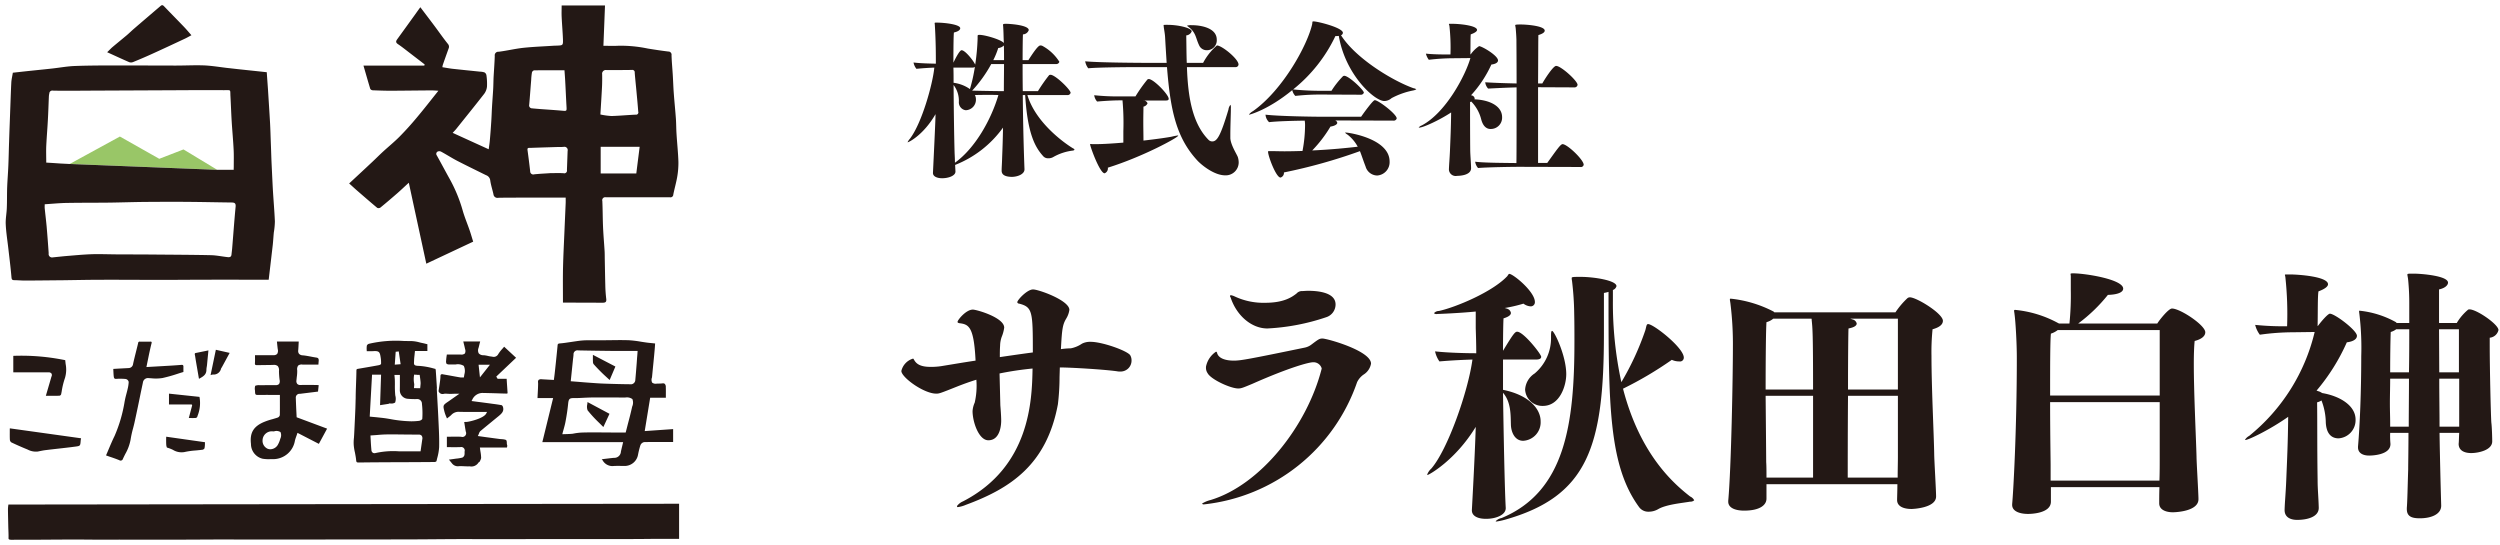 <svg id="head-logo" xmlns="http://www.w3.org/2000/svg" width="440" height="96" viewBox="0 0 440 96"><defs><style>.cls-4{fill-rule:evenodd;fill:#231815}</style></defs><g id="logo"><path id="base" fill="#fff" d="M0 0h440v96H0z"/><path id="べた塗り_1" data-name="べた塗り 1" d="M3117.03 1079.95l-6.93-3.92-8.84 4.83 25.97 1.03-5.94-3.59z" transform="translate(-3089 -1052)" fill-rule="evenodd" fill="#99c667"/><path id="シェイプ_3" data-name="シェイプ 3" d="M3204.28 1146.84c-1.3.01-2.6.03-3.9.03q-4.965.015-9.94.01h-7.84c-1.32 0-2.64.01-3.96.01-3.01 0-6.01-.01-9.02-.01-2.5.01-5 .04-7.5.05q-4.335.015-8.65.01-7.665.015-15.33.02c-3.76 0-7.52-.01-11.28-.01-2.4.01-4.8.03-7.2.03h-7.24c-2.18-.01-4.37 0-6.55 0-1.49-.01-2.99-.03-4.48-.02-1.93 0-3.85.02-5.78.03-1.52.01-3.04 0-4.57.01-.39 0-.54-.06-.54-.27.02-.64-.02-1.28-.04-1.92-.02-1.06-.05-2.12-.06-3.18a6.276 6.276 0 01.08-.83q59.025-.075 118.04-.14v6.18h-4.24zm-20.66-25.23c.03-.5.11-1.98.08-2.27a.629.629 0 01.09-.47.771.771 0 01.55-.12c.44.03 2.14.12 2.14.12l.09-.68c.06-.38.43-3.94.56-5.34.02-.3.07-.38.42-.41.65-.05 1.31-.16 1.94-.25s1.28-.2 1.92-.26c.72-.06 1.47-.05 2.19-.04.33 0 1.96-.01 2.46-.01 1.18-.02 2.4-.04 3.59 0a18.507 18.507 0 012.1.25c.35.06.71.11 1.06.16s.73.08 1.11.12l.38.04-.03.46c-.02.45-.27 3.02-.36 3.87 0 0-.15 1.59-.16 1.65a1.119 1.119 0 00.03.91 1 1 0 00.85.17 8.849 8.849 0 00.94-.03.52.52 0 01.43.08.777.777 0 01.18.58c.02.44.01.89.01 1.37v.49h-2.76l-.96 5.87 5-.35v2.27s-4.31-.01-5.09.02a.888.888 0 00-.67.56 14.134 14.134 0 00-.39 1.52l-.02.1a2.393 2.393 0 01-2.39 2.02h-.01c-.2 0-1.56-.04-2.04.02a1.986 1.986 0 01-1.82-1.05c-.05-.05-.09-.1-.14-.15 0 0 2.05-.26 2.2-.25a1.15 1.15 0 001.18-1.11c.07-.29.13-.57.21-.89l.18-.76h-14.22l1.9-7.76h-2.75zm17.18-2.59c.1-1.04.18-2.09.26-3.1l.06-.87.06-.7.04-.59h-4.6c-1.91-.02-3.89-.05-5.87-.09a.69.69 0 00-.81.75c-.01.19-.04.38-.06.59a3.106 3.106 0 00-.04.32l-.39 3.77 1.41.11c.93.08 1.83.15 2.74.21.75.06 1.43.09 2.07.11 1.47.05 2.99.09 4.49.1a.815.815 0 00.64-.61zm-10.96 9.31a10.242 10.242 0 011.56-.2c1.23-.04 2.49-.03 3.7-.02.52 0 1.04.01 1.55.01h2.47s.28-1.07.39-1.52c.28-1.04.53-2.02.75-3.03a1.708 1.708 0 00.04-1.33 1.664 1.664 0 00-1.29-.27c-1.85-.02-3.82-.02-6-.01-.44.01-.88.03-1.32.05-.52.03-1.06.06-1.59.05-.88-.01-1.02.13-1.11 1.03s-.22 1.84-.45 3.07c-.08.45-.2.89-.33 1.36-.06.22-.13.45-.19.69l-.05.21s1.57-.03 1.87-.09zm2.56-5.57l3.87 2.07-1.08 2.33c-.24-.25-.48-.48-.72-.72a22.274 22.274 0 01-2.05-2.22 1.814 1.814 0 01-.06-1.05c.02-.14.03-.28.04-.41zm3.59-4.16c-.35-.32-.68-.62-1-.93-.58-.57-1.08-1.09-1.52-1.59a.773.773 0 01-.11-.43c-.02-.31-.01-.62-.01-.99v-.21l3.96 2.06-1.01 2.37zm-30.17 14.57a.494.494 0 01-.28.14c-1.41.02-2.83.02-4.24.03l-3 .01c-2.04.01-4.08.02-6.12.05-.39 0-.46-.03-.5-.43-.04-.45-.13-.89-.21-1.32a9.341 9.341 0 01-.21-1.27 6.942 6.942 0 01.04-1.36c.01-.22.03-.45.04-.68l.04-.81c.06-1.24.12-2.48.17-3.72.02-.59.03-1.18.05-1.77 0-.39.01-.78.02-1.18s.03-.8.04-1.2c.03-.8.06-1.6.07-2.4 0-.26.06-.31.24-.34 1.3-.22 2.47-.42 3.66-.64.55-.11.43-.31.44-.51a5.388 5.388 0 00-.09-.97c-.12-.81-.29-1.01-1.01-1.01a1.275 1.275 0 00-.19.01h-.14a1.34 1.34 0 01-.2.01h-.89c0-.07-.01-.14-.01-.21a3.4 3.4 0 01.03-.79.6.6 0 01.35-.3 20.936 20.936 0 016.1-.5c.48.01.95.02 1.43.02a6.144 6.144 0 011.32.21c.18.05.36.09.54.13.24.04.48.11.72.17l.19.04v1.2h-2.19l-.01.16c-.02.16-.04.32-.05.47-.04.34-.08.66-.09.99-.02.76-.17.98.94 1a12.534 12.534 0 012.64.49l.14.02a.412.412 0 01.09.21c.06.83.11 1.67.17 2.57l.04.69-.03-.05.12 2.28c.07 1.18.13 2.32.18 3.46l.04.83c.06 1.24.11 2.52.08 3.78a9.15 9.15 0 01-.35 1.98c-.04.17-.08.35-.12.51zm-11.61-4.34c.01.25.03.5.04.74.03.58.07 1.12.12 1.66a.585.585 0 00.23.44.486.486 0 00.3.09.892.892 0 00.22-.03 14.33 14.33 0 014.06-.3c.84.01 1.68.01 2.53 0h1.31l.3-2.1a.8.8 0 00-.1-.64.65.65 0 00-.53-.2c-.74 0-1.48-.01-2.22-.01-1.14-.02-2.27-.03-3.4-.02-.6.01-1.19.05-1.82.11l-.87.06-.18.01zm4.97-14.98l-.54.06-.16 2.27 1.03-.08zm3.7 4.22l-.02-.09h-.4l-.26-.04c-.04.05-.26-.04-.31 0a4.409 4.409 0 00.01 1.63c.03.17-.06.7-.03.74l1.08.02s.07-.63.08-.84c.01-.35-.14-1.29-.15-1.42zm.38 5a.82.82 0 00-.94-.83 14.357 14.357 0 01-1.64-.06 1.5 1.5 0 01-1.31-1.52c.01-.57.01-1.14.01-1.72v-.95h-.96l.04.44c.01.15.03.29.03.43.01.29.01.59.01.88a16.611 16.611 0 00.07 1.86l.01.04a2.039 2.039 0 01-.04 1.21 1.258 1.258 0 01-.91.15.532.532 0 00-.2.05.219.219 0 00-.05.03c-.41.06-.82.13-1.25.19l-.24.04.18-5.37h-1.59l-.41 7.38.17.02.96.09c.64.07 1.25.13 1.85.22l.55.09a22.417 22.417 0 003.76.41 11.152 11.152 0 001.29-.07.923.923 0 00.67-.33 14.334 14.334 0 00-.06-2.68zm5.44-1.76a8.284 8.284 0 01-1.12-.02 1.7 1.7 0 00-.45.02.734.734 0 01-.89-.35l-.06-.11s.35-2.09.34-2.59a.5.5 0 01.09-.35.509.509 0 01.39-.02l.97.17c.67.12 1.34.25 2.01.36a1.368 1.368 0 00.35.01h.31l.05-.3a2 2 0 00.04-.24 2.118 2.118 0 00-.1-1.49 1.945 1.945 0 00-1.41-.26h-1.04a.9.9 0 01-.58-.11.866.866 0 01-.08-.56c.01-.25.04-.5.08-.79a2.358 2.358 0 00.04-.28h2.43a.942.942 0 00.75-.19.966.966 0 00.03-.78c-.07-.35-.16-.71-.25-1.07l-.06-.26h2.97l-.07.27c-.08.3-.14.59-.22.87a1.134 1.134 0 00.04.95 1.076 1.076 0 00.87.33 4.7 4.7 0 01.72.12 5.385 5.385 0 00.7.12l.11.02a.894.894 0 001.03-.45 6.341 6.341 0 01.75-.97c.1-.11.19-.22.29-.34l2.1 1.95-3.49 3.31.24.39h1.59l.04.66.12 1.79a.223.223 0 01-.02.12.56.56 0 01-.27.03l-.8-.02c-1.12-.04-2.23-.07-3.35-.09a1.992 1.992 0 00-1.77 1.18l-.13.24 1.21.16c.72.09 1.43.19 2.14.28l.27.04c.56.07 1.15.15 1.71.26a.742.742 0 01.2.29c.24.8-.26 1.21-.84 1.69l-.04.03c-.35.29-.71.58-1.06.87-.68.56-1.36 1.11-2.04 1.68a1.074 1.074 0 00-.25.44 1.539 1.539 0 01-.08.19l-.11.23 1.36.19c.83.11 1.61.22 2.39.32.14.02.27.03.41.04a2.933 2.933 0 01.68.1c.21.06.24.19.26.51a1.249 1.249 0 00.07.47.635.635 0 01-.02.26c-.01.04-.02.08-.03.13h-4.76l.03.21c.02.2.05.38.08.56a7.073 7.073 0 01.11 1.06 1.714 1.714 0 01-.2.54 1.179 1.179 0 00-.08.16.219.219 0 01-.05.03.342.342 0 00-.18.16 1.468 1.468 0 01-1.48.6h-.2c-.26.01-.52-.01-.78-.02-.22-.01-.44-.02-.66-.02-.09 0-.19 0-.29.01a1.3 1.3 0 01-1.2-.48c-.15-.19-.3-.37-.48-.59l-.07-.09.2-.02c.37-.05.71-.1 1.05-.15l.21-.02a7.255 7.255 0 00.89-.16.679.679 0 00.38-.45 1.754 1.754 0 00.03-.39 1.765 1.765 0 010-.23.62.62 0 00-.74-.78c-.59.02-1.17.02-1.79.01h-.59v-1.84h.62c.62-.01 1.26-.02 1.89.01a.663.663 0 00.82-.91c-.08-.4-.14-.81-.21-1.25-.02-.15-.05-.29-.07-.44.14 0 .28-.01.42-.01.45-.02 3.04-.62 3.46-1.49l.14-.27h-2.45c-.78 0-1.56 0-2.35-.01a1.747 1.747 0 00-1.49.54c-.16.18-.71.57-.76.62a2.443 2.443 0 01-.1-.24 6.183 6.183 0 01-.34-.93c-.29-1.16-.29-1.16.71-1.84.32-.22.64-.45.97-.68l.94-.66h-.59c-.19 0-.37 0-.56.01zm4.77-2.89l1.76-2.23h-2zm34.03-32.18a.492.492 0 01-.6.48c-2.25-.01-4.51 0-6.76 0-1.51 0-3.02.01-4.52 0a.524.524 0 00-.61.66c.07 1.48.06 2.97.12 4.46.06 1.45.19 2.89.28 4.34.03.49.02.98.03 1.48.03 1.47.05 2.94.09 4.42a23.885 23.885 0 00.17 2.53c.08.64-.26.67-.73.67-1.81-.01-3.62-.01-5.44-.02h-1.45c0-2.08-.03-4.09.01-6.1.05-2.12.16-4.25.25-6.37.07-1.7.15-3.39.22-5.08.01-.28 0-.55 0-.93h-8.09c-1.26.01-2.52 0-3.78.03a.693.693 0 01-.84-.61c-.18-.83-.46-1.64-.57-2.47a1.1 1.1 0 00-.74-.9c-1.7-.84-3.41-1.67-5.1-2.54-.95-.5-1.85-1.08-2.79-1.59a.721.721 0 00-.59-.04.455.455 0 00-.18.7c.78 1.4 1.53 2.82 2.31 4.22a26.028 26.028 0 012.26 5.53c.35 1.2.84 2.35 1.24 3.53.2.58.36 1.17.59 1.89-2.72 1.28-5.45 2.56-8.25 3.88-1.02-4.73-2.04-9.42-3.08-14.25-.76.69-1.37 1.28-2.01 1.84-.99.86-1.98 1.71-3 2.54a.573.573 0 01-.55.04c-1.21-1.01-2.39-2.04-3.58-3.07-.45-.39-.88-.8-1.36-1.22 1.41-1.31 2.77-2.57 4.12-3.84.61-.57 1.19-1.16 1.81-1.73.98-.9 2.03-1.75 2.97-2.7a52.86 52.86 0 003.01-3.33c1.27-1.51 2.48-3.07 3.8-4.72-.49-.03-.85-.06-1.21-.06-2.39.01-4.79.05-7.19.06-1.06 0-2.12-.04-3.18-.08a.574.574 0 01-.41-.24c-.4-1.31-.77-2.63-1.2-4.1h10.71l.06-.21c-.82-.64-1.65-1.27-2.48-1.91-.74-.56-1.46-1.15-2.23-1.67-.44-.3-.34-.55-.1-.88q1.59-2.19 3.18-4.4c.27-.38.54-.76.87-1.21.87 1.15 1.68 2.21 2.48 3.28s1.55 2.16 2.38 3.19a.744.744 0 01.11.81c-.34.95-.68 1.9-1.01 2.85a2.377 2.377 0 00-.08.43c.59.09 1.15.2 1.72.27 1.63.18 3.26.34 4.89.51a2.7 2.7 0 01.81.14.721.721 0 01.33.48 10.462 10.462 0 01.1 2.01 2.583 2.583 0 01-.49 1.27c-1.62 2.08-3.28 4.13-4.93 6.19-.17.21-.37.41-.62.68 2.1.96 4.16 1.9 6.34 2.89.08-.6.16-1.07.2-1.55.1-1.1.18-2.19.25-3.29.06-.85.08-1.69.13-2.54.06-1.07.15-2.14.21-3.21.04-.68.04-1.38.07-2.06.07-1.26.17-2.52.21-3.78a.622.622 0 01.68-.73c1.45-.18 2.87-.53 4.32-.69 1.77-.19 3.55-.25 5.33-.37.18-.01.36-.01.54-.02 1.13-.04 1.16-.04 1.13-1.12-.05-1.32-.17-2.63-.23-3.95-.03-.64 0-1.29 0-2h7.63c-.09 2.34-.18 4.66-.28 7.1.92 0 1.8.04 2.67-.01a23.094 23.094 0 015.12.49c1.21.2 2.42.38 3.63.53a.555.555 0 01.57.65c.03 1.11.14 2.22.21 3.34.07 1.09.1 2.19.18 3.28.11 1.53.27 3.05.38 4.58.06.89.05 1.78.11 2.66.1 1.64.28 3.27.33 4.9a14.4 14.4 0 01-.22 2.7c-.18 1.03-.48 2.04-.68 3.06zm-18.79-15.41c-.09-1.55-.15-3.11-.24-4.66-.03-.59-.08-1.17-.12-1.8-1.83 0-3.59-.01-5.36.01a.576.576 0 00-.36.34 10.125 10.125 0 00-.14 1.35c-.12 1.45-.22 2.91-.35 4.36a.514.514 0 00.52.64c.46.05.92.08 1.37.12 1.33.1 2.66.18 3.99.3.69.06.73.05.69-.66zm-.51 7.02c-.44.04-.88.02-1.32.03-1.53.05-3.05.09-4.58.15-.22 0-.51-.06-.46.36.17 1.24.33 2.5.47 3.75a.546.546 0 00.72.54c1.06-.11 2.12-.15 2.88-.21.97 0 1.63-.03 2.3.02a.469.469 0 00.57-.56l.12-3.36a.583.583 0 00-.7-.72zm12.86-9.3c-.11-1.25-.25-2.5-.35-3.75a.423.423 0 00-.5-.49c-1.49.02-2.98.03-4.47.02a.654.654 0 00-.76.76c.01.69.01 1.38-.02 2.07-.08 1.63-.19 3.26-.29 4.99a12.6 12.6 0 001.95.27c1.42-.04 2.84-.18 4.26-.24a.4.4 0 00.45-.53c-.08-1.04-.17-2.07-.27-3.1zm-6.34 9.29v4.69h6.27c.18-1.46.38-3.01.59-4.69h-6.86zm-53.51 47.6l5.36 2-1.45 2.68-3.76-1.94-.08.23c-.05.16-.1.3-.15.43-.09.25-.16.47-.22.7a3.89 3.89 0 01-3.83 3.27h-.51a6.519 6.519 0 01-1.33-.07 2.666 2.666 0 01-2.07-2.61c-.23-1.99.47-3.12 2.39-3.9a11.606 11.606 0 011.41-.46c.29-.09.59-.17.88-.27a.592.592 0 00.4-.45c.02-.85.01-1.69.01-2.59v-.95h-1.24c-.79-.01-1.56-.01-2.38 0-.73.01-.73.01-.76-.77a1.667 1.667 0 01.04-.84 1.72 1.72 0 01.82-.1c.84-.01 1.69-.02 2.53-.02h.17a.845.845 0 00.67-.19.927.927 0 00.1-.73 13.6 13.6 0 01-.11-1.56 1.17 1.17 0 00-.21-.87 1.076 1.076 0 00-.83-.2l-2.29.03h-.53a.432.432 0 01-.32-.07.393.393 0 01-.05-.27c.02-.34.02-.69.01-1.06v-.35h.86c.81 0 1.59.01 2.37 0a.844.844 0 00.67-.22 1.06 1.06 0 00.11-.81c-.05-.34-.08-.68-.12-1.05l-.03-.32h3.84c-.01.11-.01.22-.02.33-.02.4-.04.8-.07 1.19a.822.822 0 00.14.64.92.92 0 00.67.27c.45.04.91.13 1.35.21.34.07.67.13 1.01.18.36.05.46.2.43.62-.02.16-.03.32-.04.5l-.01.12h-2.79a.958.958 0 00-.78.18 1.135 1.135 0 00-.16.82 7.146 7.146 0 01-.08 1.22l-.06.58a.792.792 0 00.15.6.74.74 0 00.6.19c.68-.02 1.37-.02 2.03-.01l.69.01c.12 0 .24.01.38.02h.07l-.12 1.14-3.16.39a.665.665 0 00-.75.69c.03.83.06 1.66.1 2.43zm-2.84 2.61a1.321 1.321 0 00-1.16-.12.708.708 0 01-.14-.01 1.275 1.275 0 00-.19-.01 1.624 1.624 0 00-1.67 1.58 1.53 1.53 0 00.85 1.47 1.263 1.263 0 00.51.11 1.561 1.561 0 001.29-.72 4.292 4.292 0 00.47-1.13 1.409 1.409 0 00.04-1.17zm-10.33-11.4c-.01.02-.03.04-.04.06a.964.964 0 00-.1.18 1.325 1.325 0 01-1.4 1.03h-.03a1.4 1.4 0 00-.41.11l.93-4.47 2.43.55zm-12.38 1.93l-.46-.03a.9.9 0 00-1.05.79l-.35 1.65c-.35 1.73-.71 3.47-1.09 5.2-.08.4-.19.8-.29 1.2a17.137 17.137 0 00-.44 2.01 8.033 8.033 0 01-.93 2.5c-.14.28-.28.56-.41.84a.421.421 0 01-.65.25c-.56-.23-1.14-.43-1.74-.63-.2-.07-.39-.14-.59-.21.14-.32.28-.64.41-.96.36-.85.7-1.66 1.09-2.45a25.174 25.174 0 001.78-6.1l.07-.34c.07-.35.16-.69.25-1.03.07-.26.14-.53.2-.8a6.226 6.226 0 00.19-1.24.658.658 0 00-.55-.53 10.177 10.177 0 00-1.65-.02c-.29.02-.39-.09-.43-.43s-.05-.68-.07-1.03l-.01-.29.65-.04c.7-.04 1.37-.07 2.05-.11a.8.8 0 00.78-.71c.15-.7.33-1.41.5-2.09.13-.53.27-1.06.39-1.59a.267.267 0 01.34-.26c.42.01.83 0 1.25 0h.5a.462.462 0 01.27.04.379.379 0 01-.01.29c-.22.89-.41 1.78-.6 2.72-.08.39-.16.78-.24 1.18l-.05.24 3.3-.19c.93-.05 1.89-.11 2.84-.19a.42.42 0 01.3.05.482.482 0 01.07.33v.87c-.34.1-.67.2-1 .31a27.074 27.074 0 01-2.67.75 7.461 7.461 0 01-1.95.05zm9.33 12.33a.591.591 0 01-.32.24c-.39.05-.8.09-1.2.13a13.309 13.309 0 00-2.05.29 2.893 2.893 0 01-1.99-.4 6.317 6.317 0 00-1.05-.4 1.513 1.513 0 01-.12-.5c-.02-.33-.02-.67-.02-1.06.01-.11.01-.22.01-.35l6.82.97h.01a1.927 1.927 0 00-.01.24 4.436 4.436 0 01-.08.84zm-1.51-16.79l1.68-.34.52-.11-.06.66c-.07.68-.13 1.32-.19 1.95-.01.09-.03.18-.04.28a2.734 2.734 0 00-.06.5c.01.88-.57 1.21-1.31 1.61l-.05-.26c-.07-.42-.14-.82-.21-1.22l-.08-.47c-.12-.69-.24-1.37-.34-2.06l-.03-.14a.587.587 0 01-.01-.32.334.334 0 01.18-.08zm-.81 9.07h-3.93v-1.91l5.37.57a6.036 6.036 0 01-.33 3.31l-.07.22a.4.4 0 01-.25.18c-.31.02-.63.02-.99.01h-.24l.58-2.19a.191.191 0 00-.03-.15.128.128 0 00-.11-.04zm-19.4 5.96a2.831 2.831 0 00-.07.42c-.07.92-.07.92-1 1.04-.98.13-1.96.24-2.94.35-.72.08-1.43.16-2.15.25-.46.05-.91.15-1.36.24l-.09.02a3.106 3.106 0 01-1.8-.35l-.12-.05c-1.07-.44-1.95-.83-2.76-1.22a.657.657 0 01-.24-.42c-.03-.52-.02-1.04-.02-1.59 0-.15 0-.3.01-.45l12.54 1.75v.01zm-5.75-11.62h-.01c-1.57.01-3.14 0-4.73 0h-1.44v-2.9a38.314 38.314 0 019.14.76c.02.22.05.44.07.66a5.127 5.127 0 01-.11 2.46 13.56 13.56 0 00-.59 2.42l-.07.35a.386.386 0 01-.42.37c-.58.02-1.16.01-1.77.01h-.52l.9-3.08c.03-.1.05-.2.09-.3a.565.565 0 000-.54.616.616 0 00-.54-.21zm39.48-22.37c-.23 1.98-.46 3.96-.71 6.07h-2.69c-2.71 0-5.42-.01-8.13 0-2.66 0-5.33.03-8 .03-3.53 0-7.07-.03-10.61-.02-2.18 0-4.37.05-6.55.08-2.29.02-4.57.05-6.86.06-.64 0-1.28-.06-1.92-.07-.37 0-.48-.11-.51-.51-.15-1.74-.37-3.47-.57-5.21-.16-1.37-.38-2.74-.44-4.11-.05-.96.16-1.93.19-2.9.05-1.2.02-2.4.06-3.6.05-1.28.16-2.57.21-3.85.06-1.38.08-2.76.13-4.14.05-1.7.12-3.39.18-5.09.07-1.79.12-3.57.21-5.36.03-.56.17-1.11.27-1.74 1.24-.14 2.5-.28 3.77-.41 1.05-.11 2.09-.21 3.14-.33 1.29-.14 2.58-.38 3.87-.44 2.3-.09 4.6-.1 6.89-.1 3.68-.01 7.35.02 11.02.02 1.66 0 3.32-.09 4.98-.03 1.33.06 2.65.28 3.98.44.75.08 1.5.17 2.25.25 1.57.17 3.13.33 4.79.51.07 1.04.15 2.07.22 3.1.12 1.94.25 3.89.36 5.83.06 1.12.09 2.25.13 3.37.05 1.19.08 2.37.13 3.55.08 1.64.15 3.27.24 4.91.11 1.83.27 3.65.35 5.48a13.267 13.267 0 01-.19 1.98c-.07.74-.11 1.49-.19 2.23zm-6.88-16.81c-.08-1.65-.24-3.29-.34-4.94-.09-1.49-.14-2.99-.22-4.48-.07-1.25.18-1.05-1.22-1.06-3.41-.03-6.82.01-10.23.02l-12.84.06c-2.32.01-4.64.05-6.96 0a.522.522 0 00-.63.5 2.891 2.891 0 00-.08.58c-.06 1.39-.1 2.79-.18 4.18-.08 1.5-.21 3-.28 4.5-.04.95 0 1.91 0 2.91.84.04 2.51.16 2.51.16l1.61.08 25.97 1.03s1.95-.01 2.9-.01c0-.15 0-.29.01-.43 0-1.09.03-2.1-.02-3.1zm-.35 9.29c-2.54-.03-5.07-.09-7.6-.11-2.58-.02-5.17-.01-7.76.01-2.02.02-4.05.09-6.08.12-2.6.03-5.19.01-7.79.06-1.2.03-2.39.15-3.67.23 0 .25-.02.49 0 .72.11 1.07.24 2.14.34 3.21q.2 2.355.36 4.71a.6.6 0 00.71.71c.8-.08 1.59-.17 2.39-.24 1.5-.12 3.01-.27 4.52-.32 1.45-.04 2.9.02 4.35.03 2.22.01 4.44.01 6.66.03 3.3.03 6.6.04 9.9.11.98.02 1.95.23 2.93.34.34.04.66.02.71-.43.04-.41.1-.81.13-1.22.2-2.42.37-4.83.6-7.24.05-.58-.18-.72-.7-.72zm-14.15-26.09c-1.05.48-2.12.93-3.19 1.37a.968.968 0 01-.69.02c-1.27-.55-2.53-1.14-3.88-1.75.39-.37.67-.68.98-.94.82-.69 1.65-1.36 2.46-2.04.47-.4.9-.83 1.37-1.23 1.53-1.32 3.06-2.62 4.59-3.93.27-.23.42-.15.64.08 1.14 1.19 2.3 2.36 3.44 3.55.45.47.87.97 1.35 1.52-.42.22-.79.44-1.18.62-1.96.92-3.92 1.84-5.89 2.73z" transform="translate(-3089 -1052)" fill="#231815" fill-rule="evenodd"/></g><path id="サラ秋_神" data-name="サラ秋⽥⽩神" class="cls-4" d="M3287.91 1114.51c-.52-.77-4.89-2.35-6.96-2.35h-.19a3.083 3.083 0 00-1.34.33 5.3 5.3 0 01-1.97.82 12.174 12.174 0 00-1.73.14c.19-3.55.29-4.32.96-5.42a4.007 4.007 0 00.53-1.49c0-1.68-5.43-3.6-6.39-3.6-1.05 0-2.78 1.87-2.78 2.26a.343.343 0 00.34.24c2.35.62 2.4 1.39 2.4 8.59-1.83.24-3.84.53-5.81.82 0-.68 0-1.35.05-2.02a4.812 4.812 0 01.28-1.54 6.573 6.573 0 00.44-1.63c0-1.77-4.85-3.17-5.52-3.17-1.2 0-2.69 1.83-2.69 2.16 0 .15.14.2.38.24 1.63.2 2.5.68 2.79 6.58-1.97.29-3.89.62-5.67.91a11.824 11.824 0 01-2.26.19c-1.87 0-2.54-.57-2.92-1.29-.05-.05-.05-.1-.1-.15h-.1a2.977 2.977 0 00-2.01 2.16c0 1.11 3.93 3.99 6.14 3.99.53 0 .67-.05 3.8-1.3 1.1-.43 2.16-.81 3.26-1.15a13.32 13.32 0 01-.29 4.03 4.345 4.345 0 00-.38 1.49c0 1.92 1.1 5.14 2.78 5.14 2.26 0 2.26-3.17 2.26-3.46 0-.82-.1-2.06-.15-2.69l-.14-5.61a56.1 56.1 0 015.81-.87c-.1 5.62-.43 17.28-12.24 23.38a2.578 2.578 0 00-1.06.82v.04a.169.169 0 00.1.15h.05a5.19 5.19 0 001.39-.39c7.92-2.92 14.25-7.1 16.22-17.71a40.041 40.041 0 00.29-4.8l.05-1.68c1.82 0 7.68.34 10.03.67a2.437 2.437 0 00.58.05 1.928 1.928 0 002.01-2.02 1.741 1.741 0 00-.24-.86zm31.3-11.33c-.39 0-.77.05-1.15.05a1.258 1.258 0 00-.87.43c-.81.62-2.21 1.63-5.52 1.63a11.9 11.9 0 01-5.33-1.1 2.585 2.585 0 00-.72-.24.177.177 0 00-.14.19.58.58 0 00.1.19c1.05 3.22 3.69 5.48 6.48 5.48a37.969 37.969 0 0010.32-1.97 2.357 2.357 0 001.68-2.26c0-2.26-3.56-2.4-4.85-2.4zm2.54 8.4c-.53 0-.72.15-1.87 1.01a2.889 2.889 0 01-1.2.58c-9.98 2.06-11.33 2.3-12.53 2.3-1.34 0-2.64-.34-2.93-1.3a.313.313 0 00-.19-.28 4.119 4.119 0 00-1.73 2.44 1.187 1.187 0 00-.05.39 1.646 1.646 0 00.29.96c.58 1.1 4.04 2.69 5.38 2.69.53 0 .77-.1 2.5-.82 6.62-2.93 9.98-3.79 10.65-3.79a1.493 1.493 0 011.54 1.05v.1c-2.59 10.13-10.8 20.45-19.54 23.09a5.208 5.208 0 00-1.49.62v.05a.384.384 0 00.34.1 32.159 32.159 0 0026.93-21.51 3.455 3.455 0 011.15-1.34 2.848 2.848 0 001.3-1.92c0-2.26-7.73-4.42-8.55-4.42zm64.71 28.71a.959.959 0 00.72-.24 1.483 1.483 0 00-.72-.67c-3.03-2.36-8.83-7.49-11.81-18.97a63.979 63.979 0 008.59-5.08 3.013 3.013 0 001.3.28.673.673 0 00.81-.67c0-1.73-5.32-5.9-6.28-5.9-.29 0-.29.33-.48 1.05a48.528 48.528 0 01-4.23 9.17 65.177 65.177 0 01-1.49-14.4v-1.82a.988.988 0 00.63-.68c0-1-3.94-1.63-6.29-1.63-1.2 0-1.59 0-1.59.19a2.1 2.1 0 00.05.48 52.488 52.488 0 01.39 5.81c.04 1.68.04 3.27.04 4.9 0 14.5-1.63 26.4-12.81 31.06a2.023 2.023 0 00-1.06.57.219.219 0 00.15.05 12.818 12.818 0 001.39-.29c14.69-4.12 17.52-12.86 17.52-32.78v-7.16a7.578 7.578 0 00.81-.19c0 19.78 0 30.53 5.38 37.88a1.993 1.993 0 001.68.81 3.336 3.336 0 001.73-.48c1.44-.81 4.22-1.05 5.57-1.29zm-21.8-22.42c0-3.26-2.11-7.63-2.49-7.63-.19 0-.19.48-.19 1.1a8.1 8.1 0 01-2.88 6.39 3.631 3.631 0 00-1.68 2.83 3.042 3.042 0 003.12 2.88c3.02 0 4.12-3.6 4.12-5.57zm-4.51 8.26c0-2.16-2.06-4.61-6.62-5.52v-5.33h5.81c.33 0 .91-.05.91-.48 0-.48-3.12-4.42-4.23-4.42-.38 0-.72.43-2.49 3.36 0-2.97.05-5.13.09-5.71.96-.29 1.3-.62 1.3-.96a.925.925 0 00-.62-.72 4 4 0 00-.48-.14 25.427 25.427 0 003.31-.77 2.323 2.323 0 001.25.48.727.727 0 00.76-.77c0-1.83-3.84-4.95-4.51-4.95a.563.563 0 00-.29.34c-2.59 2.83-9.21 5.57-12.09 6.19a1.177 1.177 0 00-.87.39.644.644 0 00.58.14c.19 0 3.84-.14 6.77-.43v2.93c.04 1.29.09 2.78.09 4.41-1.92 0-5.13-.09-7.25-.33a4.826 4.826 0 00.77 1.77c2.21-.19 4.18-.28 5.81-.33-.77 5.66-4.37 15.89-7.25 19.2a2.677 2.677 0 00-.72 1.06c0 .04 0 .04.1.04.19 0 4.85-2.54 8.45-8.45-.15 5.24-.68 14.55-.68 14.65v.04c0 1.06 1.16 1.49 2.4 1.49h.2c1.49 0 3.36-.62 3.36-1.87v-.05c-.24-4.13-.48-19.78-.48-20.26 1.44 1.64 1.34 3.99 1.39 5.67.05 1.25.67 2.78 2.16 2.78a3.258 3.258 0 003.07-3.45zm65-21.8a.671.671 0 00-.44.15 13.916 13.916 0 00-2.11 2.49h-21.31l-.15-.14a21.069 21.069 0 00-7.49-2.26c-.14 0-.19 0-.19.15s.05.33.1.72a58.119 58.119 0 01.43 7.68c0 5.04-.29 21.22-.82 27.02v.15c0 1.15 1.35 1.58 2.79 1.58 2.83 0 3.94-1.01 3.94-2.11v-2.54h23.04c0 1.2-.05 2.25-.05 2.78 0 1.25 1.39 1.58 2.54 1.58.15 0 4.32-.14 4.32-2.2v-.05c0-1.01-.33-6.48-.33-7.39-.05-3.36-.48-11.67-.48-17.33a39.59 39.59 0 01.19-4.66c1.25-.34 1.82-.86 1.82-1.49 0-1.29-4.65-4.13-5.8-4.13zm-2.12 16.23h-8.78c0-5.52.05-10.37.09-10.75 1.06-.2 1.44-.53 1.44-.87a.944.944 0 00-.57-.67c-.15-.05-.34-.1-.58-.19h8.4v12.48zm0 11.9c0 .87-.04 2.26-.04 3.6h-8.79c0-1.68 0-8.25.05-14.4h8.78v10.8zm-14.93-11.9h-8.35c0-5.33.05-10.56.15-11.86a3.073 3.073 0 001.2-.62h6.72a.7.7 0 01.04.29c.15 1.39.24 2.44.24 12.19zm0 1.1v14.4h-8.2c0-1 0-2.06-.05-2.73 0-.77-.05-6.1-.1-11.67h8.35zm63.17-15.36c-.62 0-2.25 2.07-2.59 2.64h-13.92a27.966 27.966 0 005.23-5.04c1.78-.05 2.69-.48 2.69-1.1 0-1.59-6.34-2.64-8.64-2.69-.53 0-.62 0-.62.14 0 .1.04.19.04.39v2.35a48.889 48.889 0 01-.24 5.95h-1.87a.224.224 0 00-.14-.09 19.742 19.742 0 00-7.54-2.31c-.14 0-.19.05-.19.15 0 .14.05.33.09.72.15 1.1.39 4.7.39 7.63 0 12.72-.63 23.76-.82 25.68v.14c0 1.16 1.39 1.59 2.79 1.59.24 0 4.03 0 4.03-2.16v-2.55h19.1c-.04 1.2-.04 2.31-.04 2.79v.05c0 1.2 1.29 1.58 2.4 1.58.43 0 4.51-.14 4.51-2.3 0-1.01-.34-6.53-.34-7.44-.09-3.46-.48-11.19-.48-16.42 0-1.63.05-3.03.15-3.99 1.29-.33 1.87-.91 1.87-1.53 0-1.25-4.42-4.18-5.86-4.18zm-2.16 15.31h-19.29c0-4.84 0-9.64.14-10.89a3.916 3.916 0 001.2-.63h17.95v11.52zm0 11.33c0 .87 0 2.26-.05 3.65h-19.15v-2.78c0-.77-.09-5.81-.09-11.04h19.29v10.17zm54.53-26.49a.528.528 0 00-.24.04 9.069 9.069 0 00-2.01 2.36h-3.12v-5.91c1.1-.24 1.58-.77 1.58-1.2 0-1.2-4.71-1.58-6.05-1.58-1.01 0-1.1 0-1.1.19 0 .14.09.43.14.96a41.306 41.306 0 01.19 4.13v3.41h-2.21l-.14-.15a16.663 16.663 0 00-6.34-2.01c-.14 0-.14 0-.14.09 0 .15.05.43.1.91a49.825 49.825 0 01.28 7.01c0 6.1-.24 12.1-.57 15.89v.15c0 1 .86 1.44 1.97 1.44.52 0 3.74-.1 3.74-2.02v-.05a15.494 15.494 0 01-.05-1.92h3.22c0 2.98-.05 5.38-.05 6.43-.1 3.12-.14 5.62-.24 6.77v.19c0 1.3.82 1.64 2.3 1.64 2.02 0 3.75-.72 3.75-2.21v-.05c-.24-8.5-.29-12.77-.29-12.77h3.46c-.05.82-.05 1.59-.1 1.92 0 1.25 1.11 1.63 2.21 1.63 1.2 0 3.7-.48 3.7-2.06 0-.58-.05-2.5-.15-3.27-.09-.86-.29-9.64-.29-13.53v-1.44a1.745 1.745 0 001.54-1.35c0-1-3.84-3.64-5.09-3.64zm-20.06 19.39c0-2.45-2.74-4.13-5.86-4.66-.1-.05-.24-.14-.43-.24-.19-.05-.39-.14-.58-.19a35.073 35.073 0 005.33-8.5c1.15-.14 1.78-.57 1.78-1.15 0-.96-3.89-3.89-4.76-3.89-.33 0-1.44 1.25-2.11 2.16h-.05c.05-2.64 0-5.13.15-6.09 1.29-.48 1.68-.92 1.68-1.25 0-1.35-5.14-1.73-6.77-1.73h-.43c-.29 0-.39 0-.39.1a2.431 2.431 0 01.1.52 60.415 60.415 0 01.29 8.5 48.7 48.7 0 01-5.62-.24 4.831 4.831 0 00.82 1.73 42.09 42.09 0 015.8-.43l3.85-.05a33.445 33.445 0 01-11.53 18.29 1.869 1.869 0 00-.72.67l.05.05c.53 0 4.27-1.78 7.54-4.08-.05 4.7-.19 7.44-.34 11.18-.09 2.21-.24 3.65-.29 5.14v.1c0 1.24 1.01 1.72 2.21 1.72 1.78 0 3.8-.52 3.8-2.11v-.05c-.05-1.92-.2-3.21-.2-4.89-.09-5.91-.04-10.32-.09-13.64a2.407 2.407 0 00.77-.33 11.157 11.157 0 01.76 3.89c.1 1.92.96 2.78 2.26 2.78a3.207 3.207 0 002.98-3.31zm18.19-8.31h-3.46l-.04-7.58h3.5v7.58zm-8.74-7.58c0 2.16 0 4.8-.05 7.58h-3.31c0-3.07.05-5.9.1-7.1a2.954 2.954 0 00.96-.48h2.3zm8.79 16.61v.53h-3.46c0-2.6-.05-5.52-.05-8.45h3.51v7.92zm-8.84-7.92c0 2.88-.04 5.85-.04 8.45h-3.27v-.68c0-.91-.05-2.11-.05-3.45s.05-2.83.05-4.32h3.31z" transform="translate(-3089 -1052)"/><path id="株式会社" class="cls-4" d="M3277.82 1078.09c-1.95-1.2-6.62-4.74-8-9.36h6.98a.551.551 0 00.63-.39c0-.54-2.7-3.18-3.54-3.18a.565.565 0 00-.24.06 27.928 27.928 0 00-1.97 2.82h-2.67c-.03-1.71-.03-3.33-.03-4.77h5.84a.569.569 0 00.63-.39 8.089 8.089 0 00-2.96-2.79.8.8 0 00-.36-.09c-.18 0-.51.03-2.13 2.58h-1.02c0-2.4.03-4.11.06-4.53a1.113 1.113 0 001.02-.75c0-.87-3.21-1.11-4.02-1.11-.45 0-.51.06-.51.21 0 .06.03.15.03.3.06.9.06 1.44.09 2.31l.03.57c-.45-.6-3.33-1.44-4.26-1.44-.33 0-.36.03-.36.27v.39a38.749 38.749 0 01-.42 4.56c-.03-.03-.03-.06-.06-.09-.3-.63-1.71-2.43-2.34-2.43-.42 0-1.38 2.07-1.44 2.19 0-2.82.03-4.89.09-5.31.81-.18 1.11-.48 1.11-.75 0-.66-2.7-.99-4.17-.99-.27 0-.33 0-.33.12 0 .09.03.18.03.3.18 2.88.18 5.25.18 6.81-1.17-.03-2.76-.06-3.93-.21a2.511 2.511 0 00.51 1.11c1.26-.12 2.25-.18 3.15-.21-.27 2.85-2.19 9.78-4.29 12.51a2.783 2.783 0 00-.42.63h.03c.18 0 2.79-1.29 4.89-4.95 0 .48-.03 1.65-.45 10.32v.03c0 .66.81.93 1.62.93 1.08 0 2.34-.42 2.34-1.17v-.03l-.06-1.14a18.894 18.894 0 008.43-6.57c-.03 1.95-.09 3.75-.15 5.16-.03 1.17-.09 1.86-.09 2.34v.09c0 .84.84 1.05 1.74 1.08 1.08 0 2.28-.48 2.28-1.32v-.03c-.15-3.81-.27-9.03-.3-13.05h.42c.42 6.87 1.77 9.24 3.24 10.83a1.157 1.157 0 00.84.3 1.7 1.7 0 00.95-.27 9.218 9.218 0 013.3-1.08.522.522 0 00.36-.15.53.53 0 00-.3-.27zm-12.11-15.51h-1.89a13.851 13.851 0 00.87-2.13 1.508 1.508 0 00.99-.45c.03.78.03 1.65.03 2.58zm0 .69c0 1.47-.03 3.09-.03 4.77h-.6s-2.76-.03-4.98-.09a22.942 22.942 0 003.36-4.68h2.25zm-5.13.51a29.561 29.561 0 01-.87 3.9 6.424 6.424 0 00-2.88-1.11c0-.93 0-1.83-.03-2.67h3.33a.781.781 0 00.45-.12zm4.14 4.95c-1.23 4.17-3.99 9.27-7.65 11.91 0-.54-.03-1.08-.06-1.71-.09-3.18-.15-7.83-.18-11.97a4.554 4.554 0 01.93 2.94 1.4 1.4 0 001.2 1.5 1.85 1.85 0 001.8-1.98 1.48 1.48 0 00-.18-.69c.81-.03 1.62-.03 2.37-.03.72 0 1.35 0 1.74.03h.03zm33.99-12.3a2.5 2.5 0 00-.81.09 1.083 1.083 0 00.15.12c1.47 1.05 1.35 1.98 1.98 3.3a1.453 1.453 0 001.35.9 1.735 1.735 0 001.77-1.86c0-2.04-2.7-2.55-4.44-2.55zm4.47 3.57a10.579 10.579 0 00-2.43 3.06h-2.88c-.06-1.59-.06-3.21-.09-4.83a1.118 1.118 0 00.96-.72c0-.57-2.31-1.14-4.26-1.14h-.3c-.39 0-.39.03-.39.06a2.316 2.316 0 01.03.3c.06.51.21 1.2.24 1.86.09 1.59.18 3.06.27 4.47h-4.29s-7.68-.03-10.05-.27a2.862 2.862 0 00.54 1.23c1.71-.18 7.62-.21 8.88-.21h4.98c.6 7.65 1.65 12.48 5.4 16.5.84.87 2.97 2.55 4.85 2.55a2.278 2.278 0 002.37-2.28 3.176 3.176 0 00-.15-.93c-.15-.45-1.26-2.13-1.32-3.33v-.69c0-1.35.09-3.66.09-4.2v-.39a1.381 1.381 0 00-.06-.6 1.59 1.59 0 00-.36.84c-1.35 4.5-1.97 5.61-2.84 5.61a.911.911 0 01-.63-.24c-2.94-2.94-3.66-7.71-3.84-12.84h8.51a.5.5 0 00.57-.45c0-.99-2.94-3.36-3.8-3.36zm-6.81 15.87a.1.1 0 00-.06-.03 9.788 9.788 0 00-1.08.21c-.57.12-2.58.42-4.98.69 0-.9-.03-2.16-.03-3.3s.03-2.19.03-2.67a1 1 0 00.72-.6.792.792 0 00-.81-.48h3.96c.24 0 .57 0 .57-.3 0-.75-2.67-3.48-3.51-3.48a.4.4 0 00-.24.09 25.957 25.957 0 00-2.1 2.97h-2.82a40.658 40.658 0 01-4.44-.21 2.123 2.123 0 00.51 1.11c1.86-.15 3.09-.21 4.35-.21h.12a44.1 44.1 0 01.15 5.43v2.01c-1.8.15-3.57.27-4.92.27h-.45c-.18 0-.33-.03-.39-.03-.09 0-.09.03-.09.06 0 .39 1.71 5.1 2.55 5.1a.909.909 0 00.57-.99c6.09-1.89 12.39-5.31 12.39-5.64zm41.42-8.34c-3.72-1.32-10.22-5.28-12.77-9.33a.486.486 0 00.33-.42c0-.9-4.32-1.98-5.1-2.01-.33 0-.24 0-.3.45-.81 3.66-5.13 11.58-10.41 15.33a2.411 2.411 0 00-.72.6.1.1 0 00.06.03c.06 0 3.33-.84 7.56-4.32a2.02 2.02 0 00.54 1.02 39.706 39.706 0 014.83-.24l6.63.03a.544.544 0 00.6-.36c0-.45-2.64-2.97-3.45-2.97a.556.556 0 00-.21.06 15.166 15.166 0 00-2.04 2.58h-1.62a49.04 49.04 0 01-5.13-.24 26.567 26.567 0 007.44-9.39 3.825 3.825 0 00.6-.03c1.14 6.81 6.27 11.46 8.01 11.46a1.964 1.964 0 001.28-.51 13.632 13.632 0 013.81-1.35 1.454 1.454 0 00.54-.21 1.135 1.135 0 00-.48-.18zm-6.83 2.1c-.3 0-1.8 2.04-2.4 2.91h-7.74s-6.57-.06-9.09-.36a2.015 2.015 0 00.63 1.32c1.56-.18 4.41-.24 6.27-.27a4.672 4.672 0 01.06.81 24.5 24.5 0 01-.45 4.53c-1.05.03-2.13.06-3.18.06-.75 0-1.5-.03-2.25-.03h-.42c-.18 0-.21 0-.21.12 0 .75 1.41 4.53 2.19 4.53a.846.846 0 00.6-.9 94.825 94.825 0 0013.38-3.75c.3.75.57 1.62.99 2.7a2.163 2.163 0 002.04 1.59 2.348 2.348 0 002.19-2.46c0-4.02-7.17-5.1-7.71-5.1-.06 0-.12 0-.12.03a1.537 1.537 0 00.42.33 6.749 6.749 0 011.8 2.13c-1.77.21-4.71.51-8.01.66a22.6 22.6 0 003.21-4.2c.81-.12 1.2-.42 1.2-.66a.5.5 0 00-.42-.42l10.28.03a.535.535 0 00.6-.39c0-.75-3.23-3.21-3.86-3.21zm33.05 7.74c-.36 0-1.07 1.05-2.69 3.3h-1.62v-13.32l6.38.03a.524.524 0 00.57-.45c0-.69-2.91-3.33-3.77-3.33-.57 0-2.25 2.73-2.43 3.09h-.75c.03-4.44.03-8.25.06-8.52.81-.24 1.11-.51 1.11-.78 0-.81-3.03-1.08-4.26-1.08-.9 0-.93.06-.93.15s.06.27.09.6c.06.72.09 1.11.12 1.89 0 .48.03 3.81.03 7.74-1.5-.03-3.72-.09-5.52-.21a1.921 1.921 0 00.51 1.11c1.74-.09 3.66-.18 5.01-.21 0 5.4 0 11.7-.03 13.32-1.8-.03-5.67-.03-7.26-.24a2.123 2.123 0 00.51 1.11c1.86-.15 6.12-.21 7.35-.21l10.64.03a.5.5 0 00.6-.39c0-.87-2.88-3.63-3.72-3.63zm-15.5-7.89a.381.381 0 00.03-.18.652.652 0 00-.54-.51l-.09-.03a20.606 20.606 0 003.57-5.4c.75-.09 1.17-.36 1.17-.72 0-.87-2.85-2.52-3.33-2.52a5.609 5.609 0 00-1.47 1.44h-.06c.03-1.59 0-2.91.06-3.51.84-.3 1.11-.57 1.11-.78 0-.75-2.91-1.08-4.38-1.08h-.3c-.21 0-.27 0-.27.06s.06.15.09.33a35.021 35.021 0 01.18 5.01c-1.23 0-2.91 0-4.32-.15a2.979 2.979 0 00.51 1.08 38.068 38.068 0 014.38-.27l2.94-.03c-.9 3.15-4.38 9.66-8.55 11.85a1.22 1.22 0 00-.54.36c0 .03.03.03.09.03.69 0 3.57-1.32 5.61-2.67-.03 2.73-.12 4.62-.21 6.81-.06 1.38-.15 2.28-.18 3.21v.06a1.191 1.191 0 001.44 1.08c.27 0 2.46-.03 2.46-1.35-.03-1.2-.12-2.01-.15-3.06 0-.42-.03-1.86-.03-8.58a1.463 1.463 0 00.21-.09 6.865 6.865 0 011.74 3.09c.3 1.2.9 1.74 1.65 1.74a1.986 1.986 0 002.04-2.07c0-1.92-2.1-3.03-4.86-3.15z" transform="translate(-3089 -1052)"/></svg>